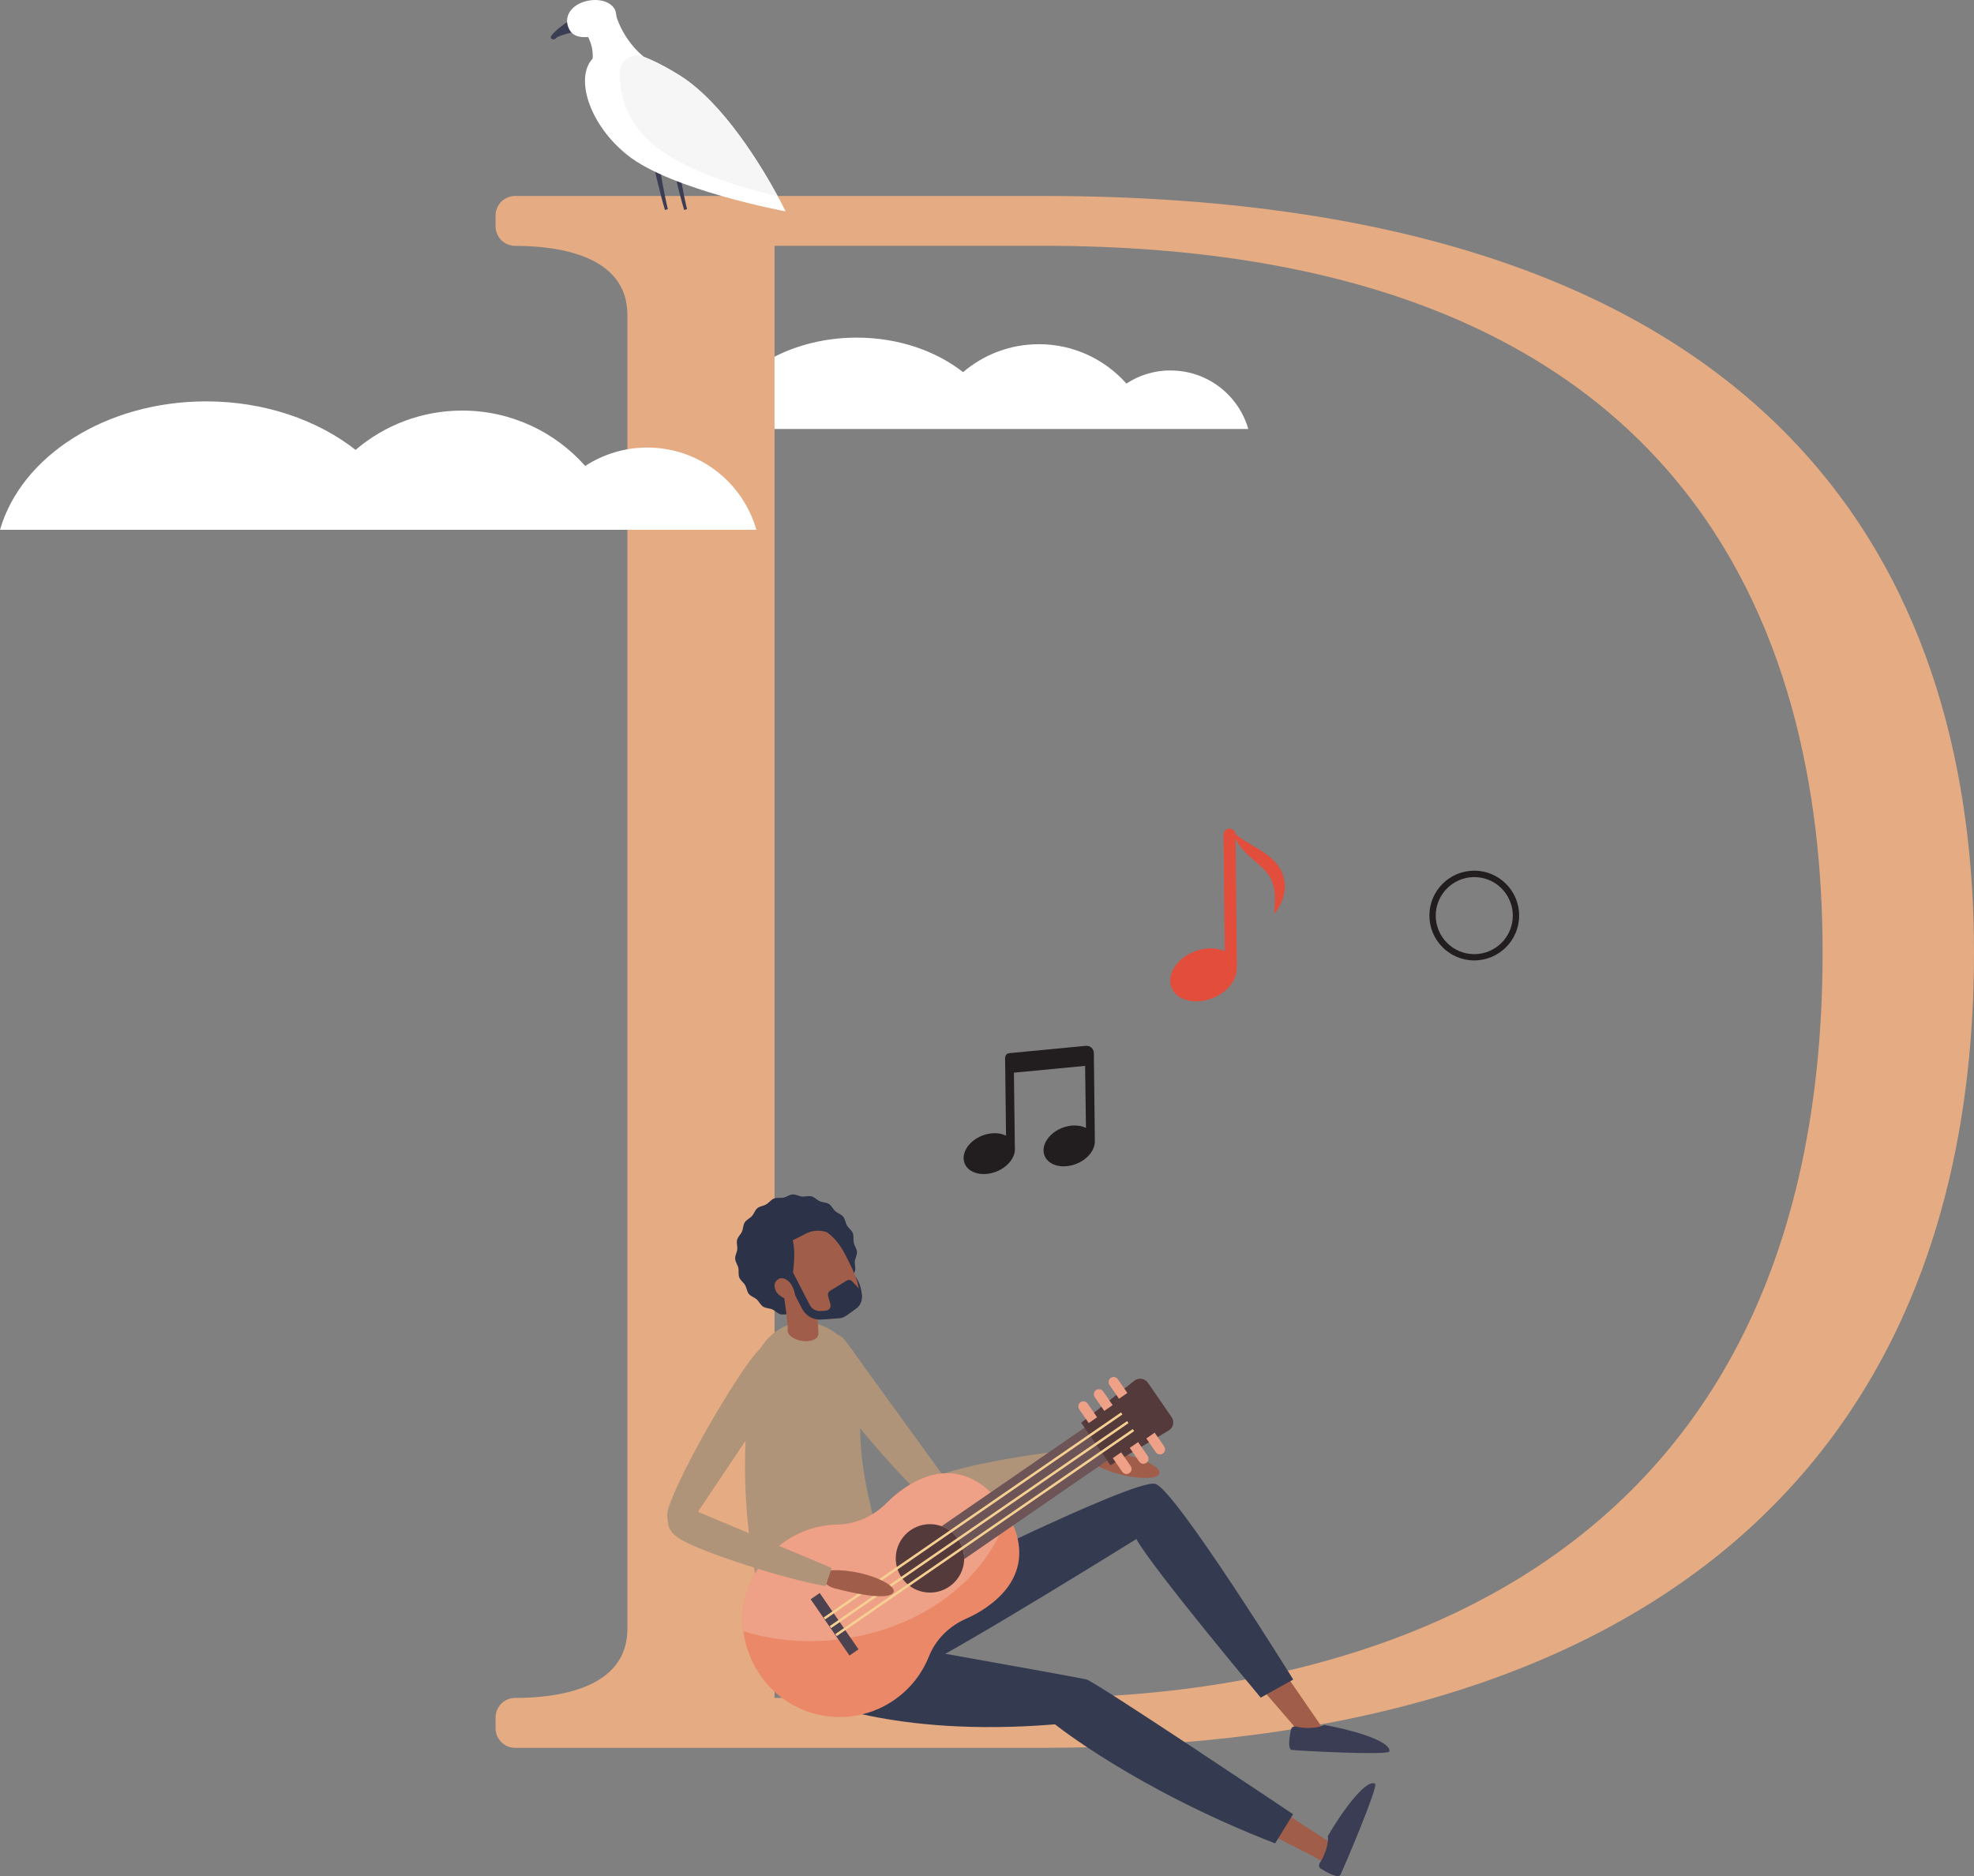 <svg xmlns="http://www.w3.org/2000/svg" id="Layer_1" viewBox="0 0 255.14 242.49"><rect x="0" y="0" width="255.14" height="242.49" fill="#808080" stroke="none"/><defs><style>.cls-1{fill:#f6d092;}.cls-2{fill:#e5ab82;}.cls-3{fill:#553a3c;}.cls-4{fill:#efa187;}.cls-5{fill:#f6f6f6;}.cls-6{fill:#6d5557;}.cls-7{fill:#b0947a;}.cls-8{fill:#a05d49;}.cls-9{fill:#fff;}.cls-10{fill:#343a50;}.cls-11{fill:#e24e3b;}.cls-12{fill:#2c3248;}.cls-13{fill:#4d424f;}.cls-14{fill:#eecfb6;}.cls-15{fill:#3a3d53;}.cls-16{fill:#221e1f;}.cls-17{fill:#eb8868;}</style></defs><path class="cls-9" d="M151.29,47.88c-2.1,0-4.06.62-5.7,1.7-2.77-3.12-6.81-5.09-11.31-5.09-3.74,0-7.16,1.36-9.8,3.61-3.52-2.75-8.38-4.46-13.75-4.46-9.25,0-16.99,5.05-18.94,11.81h69.55c-1.25-4.37-5.27-7.56-10.03-7.56Z"></path><path class="cls-16" d="M141.51,147.37s0,0,0-.02l-.13-11.24c0-.55-.48-.98-1.03-.93l-9.93.95s-.06.02-.08.03c-.04,0-.07.02-.11.03-.03.02-.06.04-.09.06-.03.02-.06.04-.08.07-.02.03-.04.06-.06.09-.02.03-.04.06-.05.09-.01.03-.02.07-.02.11,0,.03-.02.06-.02.09l.12,10.09c-.82-.41-1.97-.44-3.09,0-1.76.7-2.77,2.31-2.26,3.59.51,1.28,2.35,1.75,4.11,1.05,1.53-.61,2.5-1.91,2.38-3.09,0,0,0,0,0-.02l-.12-9.67,9.2-.88.11,8.02c-.82-.41-1.97-.44-3.09,0-1.76.7-2.77,2.31-2.26,3.59.51,1.28,2.35,1.75,4.11,1.05,1.54-.61,2.5-1.92,2.38-3.09Z"></path><path class="cls-11" d="M159.67,124.36c.66,1.66-.65,3.74-2.93,4.65-2.28.91-4.66.3-5.32-1.36-.66-1.66.65-3.74,2.93-4.65,2.28-.91,4.66-.3,5.32,1.36Z"></path><path class="cls-11" d="M159.1,125.77c-.43,0-.77-.34-.78-.77l-.18-17.1c0-.43.34-.78.77-.79,0,0,0,0,0,0,.43,0,.77.34.78.77l.18,17.1c0,.43-.34.78-.77.79h0Z"></path><path class="cls-11" d="M159.45,107.58s.16.15.43.39c.15.11.3.24.5.38.19.14.43.28.67.44.5.31,1.1.64,1.77,1.05.33.2.67.43,1.01.69.34.26.68.56.99.9.3.35.6.74.8,1.18l.08.16h0s.03.08.03.08v.02s.02.03.02.03l.02.07.09.28c.06.16.11.43.15.67.02.12.04.24.05.35,0,.11,0,.22,0,.32,0,.21,0,.42-.04.61-.03.19-.05.38-.1.56-.05.17-.1.34-.15.5-.23.62-.51,1.09-.73,1.4-.23.3-.37.46-.37.46,0,0,0-.22.05-.58.02-.18.02-.4.05-.64.01-.24.02-.52.02-.81,0-.29-.02-.59-.06-.9,0-.16-.04-.31-.08-.47-.02-.08-.03-.16-.05-.23-.02-.07-.05-.14-.07-.21-.05-.14-.06-.25-.16-.45l-.12-.27-.03-.07v-.03s-.02-.02-.02-.02c-.02-.05.03.07.02.05h0s0,0,0,0l-.06-.1-.13-.21-.15-.2c-.09-.14-.21-.26-.32-.4-.46-.52-1.06-1.02-1.63-1.52-.29-.25-.57-.5-.83-.76-.26-.26-.49-.52-.7-.77-.2-.26-.37-.51-.5-.74-.14-.22-.23-.46-.3-.63-.07-.17-.09-.32-.11-.42-.02-.1-.03-.15-.03-.15Z"></path><path class="cls-16" d="M190.55,124.14c-3.2,0-5.8-2.6-5.8-5.8s2.6-5.8,5.8-5.8,5.8,2.6,5.8,5.8-2.6,5.8-5.8,5.8ZM190.55,113.37c-2.74,0-4.98,2.23-4.98,4.98s2.23,4.98,4.98,4.98,4.98-2.23,4.98-4.98-2.23-4.98-4.98-4.98Z"></path><path class="cls-2" d="M134.73,25.33h-68.15c-1.39,0-2.53,1.13-2.53,2.53v1.39c0,1.39,1.13,2.53,2.53,2.53,5.42,0,14.51,1.16,14.51,8.92v169.84c0,7.77-9.09,8.93-14.51,8.93-1.39,0-2.53,1.13-2.53,2.53v1.39c0,1.39,1.13,2.53,2.53,2.53h68.15c77.65,0,120.41-36.51,120.41-102.81,0-44.61-20.89-97.78-120.41-97.78ZM100.11,31.77h34.63c83.34,0,100.83,49.67,100.83,91.33,0,86.97-70.51,96.36-100.83,96.36h-34.63V31.77Z"></path><path class="cls-8" d="M137.75,221.99c-.78-1.25-.95-2.23-.3-3.28.71-1.15,2.22-1.48,3.35-.74l31.51,20.43c.49.33.46,1.35.15,1.86s-.97.67-1.48.38l-1.41-.8c-23.01-11.69-28.79-13.67-31.82-17.85Z"></path><path class="cls-14" d="M104.89,219.16c-4.1-1.87-4.32-4.32-3.91-5.9,0-.11,0-.22.02-.34.2-1.33,1.47-2.24,2.79-1.99l36.98,6.85c.58.11.98.66.89,1.25-.03.2-.11.37-.22.52-.65,1.23-1.92,2.03-3.35,2.04-7.4.06-27.87,0-33.2-2.43Z"></path><path class="cls-15" d="M171.62,237.32c.09.48-.04,1.31-.39,2.21-.19.49-.42.93-.65,1.27-.17.25-.1.59.15.75.87.54,2.25,1.27,2.51.79.38-.72,4.97-11.52,4.49-11.78-1.27-.69-4.59,4.11-6.11,6.77Z"></path><path class="cls-10" d="M104.43,219.4s10.74,5.23,31.93,3.48c0,0,10.45,8.42,28.45,15.39l2.32-3.77s-25.55-17.13-26.71-17.42-27.29-4.93-27.29-4.93l-8.71,7.26Z"></path><path class="cls-14" d="M119.47,214.24c-4.42.85-6.02-1.02-6.6-2.54-.06-.09-.12-.19-.18-.29-.61-1.2-.1-2.67,1.12-3.24l34.11-15.84c.54-.25,1.18-.03,1.44.5.09.18.13.37.12.55.19,1.38-.39,2.77-1.54,3.61-6,4.34-22.72,16.15-28.47,17.25Z"></path><path class="cls-8" d="M145.98,195.95c-.24-1.45-.02-2.42.97-3.14,1.09-.79,2.62-.52,3.38.6l21.29,30.93c.33.49-.09,1.43-.57,1.77-.48.35-1.15.25-1.51-.22l-1-1.28c-16.79-19.6-21.37-23.65-22.56-28.67Z"></path><path class="cls-10" d="M117.63,205.6s29.06-14.58,31.7-13.8c2.59.76,17.82,25.29,17.82,25.29l-4.2,2.34s-13.89-16.58-16.08-20.5c0,0-21.71,13.52-28.65,16.97-6.94,3.45-12.4-2.93-12.4-2.93l11.8-7.37Z"></path><path class="cls-8" d="M140.44,187.95c.66-.57,1.55-.79,2.41-.6,2.19.48,6.28,1.51,6.94,2.73.9,1.67-6.3,1.2-9.73-1.8l.38-.32Z"></path><path class="cls-7" d="M141.04,187.27c-5.18.12-16.38,2.08-19.4,3.36-2.51,1.07-1.82,2.57-1.81,2.65.1.83,1.41,1.71,2.38,1.51l19.27-5.08-.44-2.44Z"></path><path class="cls-7" d="M104.99,176.17c-1.41-2.7,1.04-3.6,1.1-3.65.66-.63,2.39-.2,3.09.67l14.57,20.11c.27.3-.22.75-.52,1.03-.1.09-.21.15-.34.18-.86.39-2.07.12-2.83-.47-3.97-3.05-13.24-14.36-15.07-17.87Z"></path><path class="cls-7" d="M97.91,174.66c2.04-2.25,3.74-.27,3.81-.24.82.4,1.02,2.17.45,3.13l-13.82,20.64c-.19.35-.78.05-1.14-.13-.12-.06-.22-.15-.29-.25-.66-.67-.83-1.9-.54-2.82,1.49-4.78,8.88-17.4,11.53-20.33Z"></path><path class="cls-15" d="M171.12,222.96c-.41.25-1.25.41-2.21.39-.53-.01-1.01-.08-1.41-.18-.29-.07-.59.11-.65.4-.2,1-.43,2.55.12,2.62.81.11,12.53.73,12.61.19.21-1.43-5.43-2.91-8.45-3.43Z"></path><path class="cls-7" d="M96.37,192.93c.03.58.07,1.2.11,1.83.1,1.44.25,2.9.44,4.37.07.59.16,1.2.25,1.82.2,1.31.44,2.61.7,3.93.12.58.25,1.18.38,1.79.2.92.43,1.86.68,2.79.15.57.31,1.17.48,1.76.22.77.46,1.57.7,2.34,1.68-.4,3.37-.7,5.09-.71,2.86-.02,5.67.58,8.52.33,1.46-.12,2.83-.54,4.2-1-.15-.42-.31-.86-.46-1.27-.21-.58-.42-1.17-.62-1.74-.23-.65-.44-1.29-.66-1.93-.09-.27-.18-.53-.26-.79-.11-.33-.23-.68-.33-.99-.37-1.12-.74-2.28-1.07-3.37-.19-.62-.37-1.22-.53-1.79-.27-.94-.54-1.91-.77-2.8-.17-.63-.32-1.31-.47-1.85-.1-.38-.22-1.02-.28-1.28-1.07-4.25-1.7-9.73-1-13.71.64-3.62-.41-5.11-2.39-7.49-.19-.23-.59-.48-.8-.65-3.28-2.61-7.41-1.99-9.79,1.44-.45.65-.67,1.25-.88,2.09-.44,1.78-.72,3.67-.93,5.59-.08.71-.14,1.54-.2,2.35-.2,2.95-.24,5.96-.11,8.95Z"></path><path class="cls-17" d="M127.44,207.8c-.82.56-1.67,1.03-2.53,1.41-2.19.95-3.97,2.68-4.85,4.9-.88,2.2-2.39,4.18-4.49,5.63-6.71,4.63-16.37,1.75-19.04-6.8-.21-.69-.36-1.39-.45-2.09-.38-3.07.45-6.22,2.36-8.71,2.6-3.38,6.23-5.01,9.83-5.07,2.42-.04,4.7-1.12,6.4-2.85.64-.65,1.37-1.26,2.16-1.81,5.41-3.73,9.94-1.77,12.87,2.48.18.26.35.52.5.78,2.43,4.06,2.32,8.63-2.77,12.13Z"></path><path class="cls-4" d="M130.21,195.66c-2.37,8.13-10.79,14.82-21.53,16.21-4.46.58-8.77.17-12.6-1.03-.38-3.07.45-6.22,2.36-8.71,2.6-3.38,6.23-5.01,9.83-5.07,2.42-.04,4.7-1.12,6.4-2.85.64-.65,1.37-1.26,2.16-1.81,5.41-3.73,9.94-1.77,12.87,2.48.18.26.35.52.5.78Z"></path><path class="cls-3" d="M117.69,197.79c2.01-1.39,4.76-.88,6.15,1.13,1.39,2.01.88,4.76-1.13,6.15-2.01,1.39-4.76.88-6.15-1.13-1.39-2.01-.88-4.76,1.13-6.15Z"></path><path class="cls-6" d="M145.7,187l-21.08,14.53c.02-.9-.23-1.81-.78-2.6-.55-.79-1.31-1.35-2.15-1.65l21.08-14.53,2.93,4.25Z"></path><rect class="cls-13" x="103.43" y="209.23" width="8.84" height="1.42" transform="translate(219.51 2) rotate(55.42)"></rect><path class="cls-3" d="M143.54,189.4l-3.79-5.5,6.86-5.43c.55-.44,1.36-.31,1.76.26l3.06,4.44c.4.58.23,1.37-.38,1.73l-7.51,4.48Z"></path><rect class="cls-1" x="126.39" y="173.71" width=".32" height="46.69" transform="translate(216.97 -18.97) rotate(55.42)"></rect><rect class="cls-1" x="127.1" y="174.75" width=".32" height="46.69" transform="translate(218.15 -19.11) rotate(55.42)"></rect><rect class="cls-1" x="125.63" y="172.61" width=".32" height="46.69" transform="translate(35.82 410.73) rotate(-124.58)"></rect><path class="cls-4" d="M145.06,190.25l-1.23-1.78,1.08-.75,1.23,1.78c.21.3.13.71-.17.91h0c-.3.21-.71.13-.91-.17Z"></path><path class="cls-4" d="M147.25,188.93l-1.23-1.78,1.08-.75,1.23,1.78c.21.3.13.71-.17.91h0c-.3.21-.71.13-.91-.17Z"></path><path class="cls-4" d="M149.39,187.71l-1.23-1.78,1.08-.75,1.23,1.78c.21.3.13.71-.17.91h0c-.3.21-.71.13-.91-.17Z"></path><path class="cls-4" d="M139.49,182.16l1.23,1.78,1.08-.75-1.23-1.78c-.21-.3-.62-.37-.91-.17h0c-.3.21-.37.62-.17.91Z"></path><path class="cls-4" d="M141.5,180.59l1.23,1.78,1.08-.75-1.23-1.78c-.21-.3-.62-.37-.91-.17h0c-.3.21-.37.62-.17.91Z"></path><path class="cls-4" d="M143.4,179.02l1.23,1.78,1.08-.75-1.23-1.78c-.21-.3-.62-.37-.91-.17h0c-.3.21-.37.62-.17.91Z"></path><path class="cls-12" d="M110.23,159.4c-.15-.38-.55-.64-.75-.99-.21-.36-.24-.83-.49-1.14-.26-.32-.72-.44-1.02-.71-.3-.27-.48-.71-.82-.93-.34-.22-.82-.2-1.19-.36-.37-.16-.67-.53-1.07-.63-.39-.1-.83.06-1.24.02-.4-.04-.8-.3-1.21-.27-.4.02-.77.32-1.17.41-.39.08-.85-.03-1.24.12-.38.15-.64.55-.99.75-.36.21-.83.24-1.14.49-.32.26-.44.72-.71,1.02-.27.3-.71.48-.93.82-.22.34-.2.82-.36,1.19-.16.37-.53.67-.63,1.07-.1.39.06.83.02,1.24-.04.4-.3.8-.27,1.21.02.4.32.77.41,1.17.08.39-.03.85.12,1.24.15.38.55.64.75.99.21.36.24.83.49,1.14.26.32.72.44,1.02.71.3.27.48.71.82.93.34.22.82.2,1.19.36.37.16.67.53,1.07.63.39.1.83-.06,1.24-.02.4.04.8.3,1.21.27.4-.02.77-.32,1.17-.41.39-.08.85.03,1.24-.12.38-.15.64-.55.99-.75.36-.21.83-.24,1.14-.49.32-.26.44-.72.71-1.02.27-.3.71-.48.93-.82.22-.34.2-.82.36-1.19.16-.37.53-.67.63-1.07.1-.39-.06-.83-.02-1.24.04-.4.3-.8.27-1.21-.02-.4-.32-.77-.41-1.17-.08-.39.03-.85-.12-1.24Z"></path><path class="cls-12" d="M111.4,167.68s.07-1.81-1.13-3c-1.2-1.19-1.17.62-1.17.62l2.3,2.38Z"></path><path class="cls-12" d="M100.23,167.46c.13.13,2.23,2.67,2.74,2.55.7-.16-.27-2.35-.27-2.35l-2.47-.2Z"></path><path class="cls-12" d="M108,160.7s.21-1.7-.71-2.55c-.87-.81-2.17-1.54-5.74.49-.51.29-.74.9-.55,1.46l.54,1.57,6.45-.97Z"></path><path class="cls-8" d="M101.74,165.99c1.11,2.16,2.19,3.86,3.96,4.34.62.17,1.35.24,2.13.09.49-.09.99-.28,1.5-.58,1.33-.79,1.78-1.78,1.7-2.96-.09-1.35-.87-2.95-1.8-4.75-1.75-3.39-4.31-4.24-6.38-3.18-2.07,1.07-2.86,3.66-1.11,7.04Z"></path><path class="cls-8" d="M101,165.55l3.94-.68c.09.54.89,5.69.83,7.66-.1.61-1.07.96-2.17.78-.98-.16-1.73-.7-1.79-1.25h0c.04-1.18-.48-4.62-.8-6.5Z"></path><path class="cls-12" d="M100.42,167.67s1.05-.05,1.54-1.16c.65-1.45.78-4.15.65-5.31-.23-2.05-.96-2.36-.96-2.36,0,0-3.52,1.56-3.87,3.03-.53,2.21,2.64,5.79,2.64,5.79Z"></path><path class="cls-12" d="M102.11,163.73l2.55,4.94c.27.52.82.83,1.41.79l.67-.05c.41-.03.7-.43.59-.83l-.3-1.09c-.07-.24.03-.5.25-.64l2.15-1.32c.23-.14.53-.1.71.09l.77.81c.76.8.64,2.09-.27,2.73l-1.25.89c-.27.19-.58.31-.9.35-.02,0-.05,0-.07,0h-.04s0,0,0,0l-.52.04h0l-1.7.12c-1.03.08-2.01-.47-2.49-1.4l-2.55-4.94,1-.52Z"></path><path class="cls-8" d="M100.27,166.86c.37.74,1.58,1.3,2.12,1.03s.36-.94-.01-1.67c-.37-.74-1.16-1.2-1.69-.93s-.79.84-.41,1.57Z"></path><path class="cls-12" d="M102,160.55l2.19-1.11c.73-.37,1.58-.46,2.38-.26l1.08.27-2.06-1.53-2.1.23-2.15,1.3.66,1.1Z"></path><path class="cls-8" d="M106,203.67c.33.81,1.02,1.41,1.87,1.63,2.17.57,6.29,1.51,7.42.73,1.56-1.08-5.06-3.93-9.48-2.82l.19.46Z"></path><path class="cls-7" d="M106.72,205.01c-5.11-.84-15.93-4.34-18.75-6.03-2.33-1.41-1.45-2.8-1.43-2.87.21-.81,1.63-1.49,2.57-1.16l18.38,7.71-.77,2.36Z"></path><path class="cls-9" d="M83.65,57.85c-2.96,0-5.71.88-8.01,2.38-3.89-4.39-9.57-7.16-15.9-7.16-5.26,0-10.07,1.91-13.78,5.08-4.94-3.87-11.77-6.27-19.33-6.27C13.62,51.89,2.74,58.98,0,68.48h97.76c-1.75-6.14-7.4-10.63-14.1-10.63Z"></path><path class="cls-9" d="M79.43,1.25s.69,3.92,4.4,6.57l-7.54,1.13s1.29-2.7-1.26-5.6l4.4-2.1Z"></path><path class="cls-15" d="M73.27,2.87s-1.66,1.12-2.05,1.83c-.08.14,0,.31.15.36.15.04.36.05.51-.14.29-.36,2.55-.82,2.65-.92s-1.27-1.13-1.27-1.13Z"></path><path class="cls-9" d="M79.58,1.54c.33,1.24-.42,2.5-2.24,2.99-1.83.49-3.23.37-3.79-.79-.78-1.6.3-3.08,2.13-3.57,1.83-.49,3.57.13,3.91,1.37Z"></path><path class="cls-15" d="M85.16,21.13l.54,2.96c.19.98.38,1.97.62,2.94l-.37.11c-.3-.97-.54-1.95-.79-2.92l-.71-2.94.71-.15Z"></path><path class="cls-15" d="M87.64,21.13l.54,2.96c.19.98.38,1.97.62,2.94l-.37.11c-.3-.97-.54-1.95-.79-2.92l-.71-2.94.71-.15Z"></path><path class="cls-9" d="M101.53,27.32s-14.82-2.75-20.47-7.3c-4.85-3.9-6.57-9.58-4.73-12.11.87-1.2,2.31-1.59,4.16-1.32,2.05.3,4.59,1.42,7.37,3.16,5.64,3.54,10.58,11.78,12.65,15.59.67,1.22,1.03,1.99,1.03,1.99Z"></path><path class="cls-5" d="M100.5,25.33c-2.86-.6-10.9-2.67-15.59-6.26-4.08-3.13-4.85-7.08-4.82-9.69.02-1.55,1.58-2.63,3.03-2.07,1.45.55,3.05,1.38,4.74,2.44,5.64,3.54,10.58,11.78,12.65,15.59Z"></path></svg>
